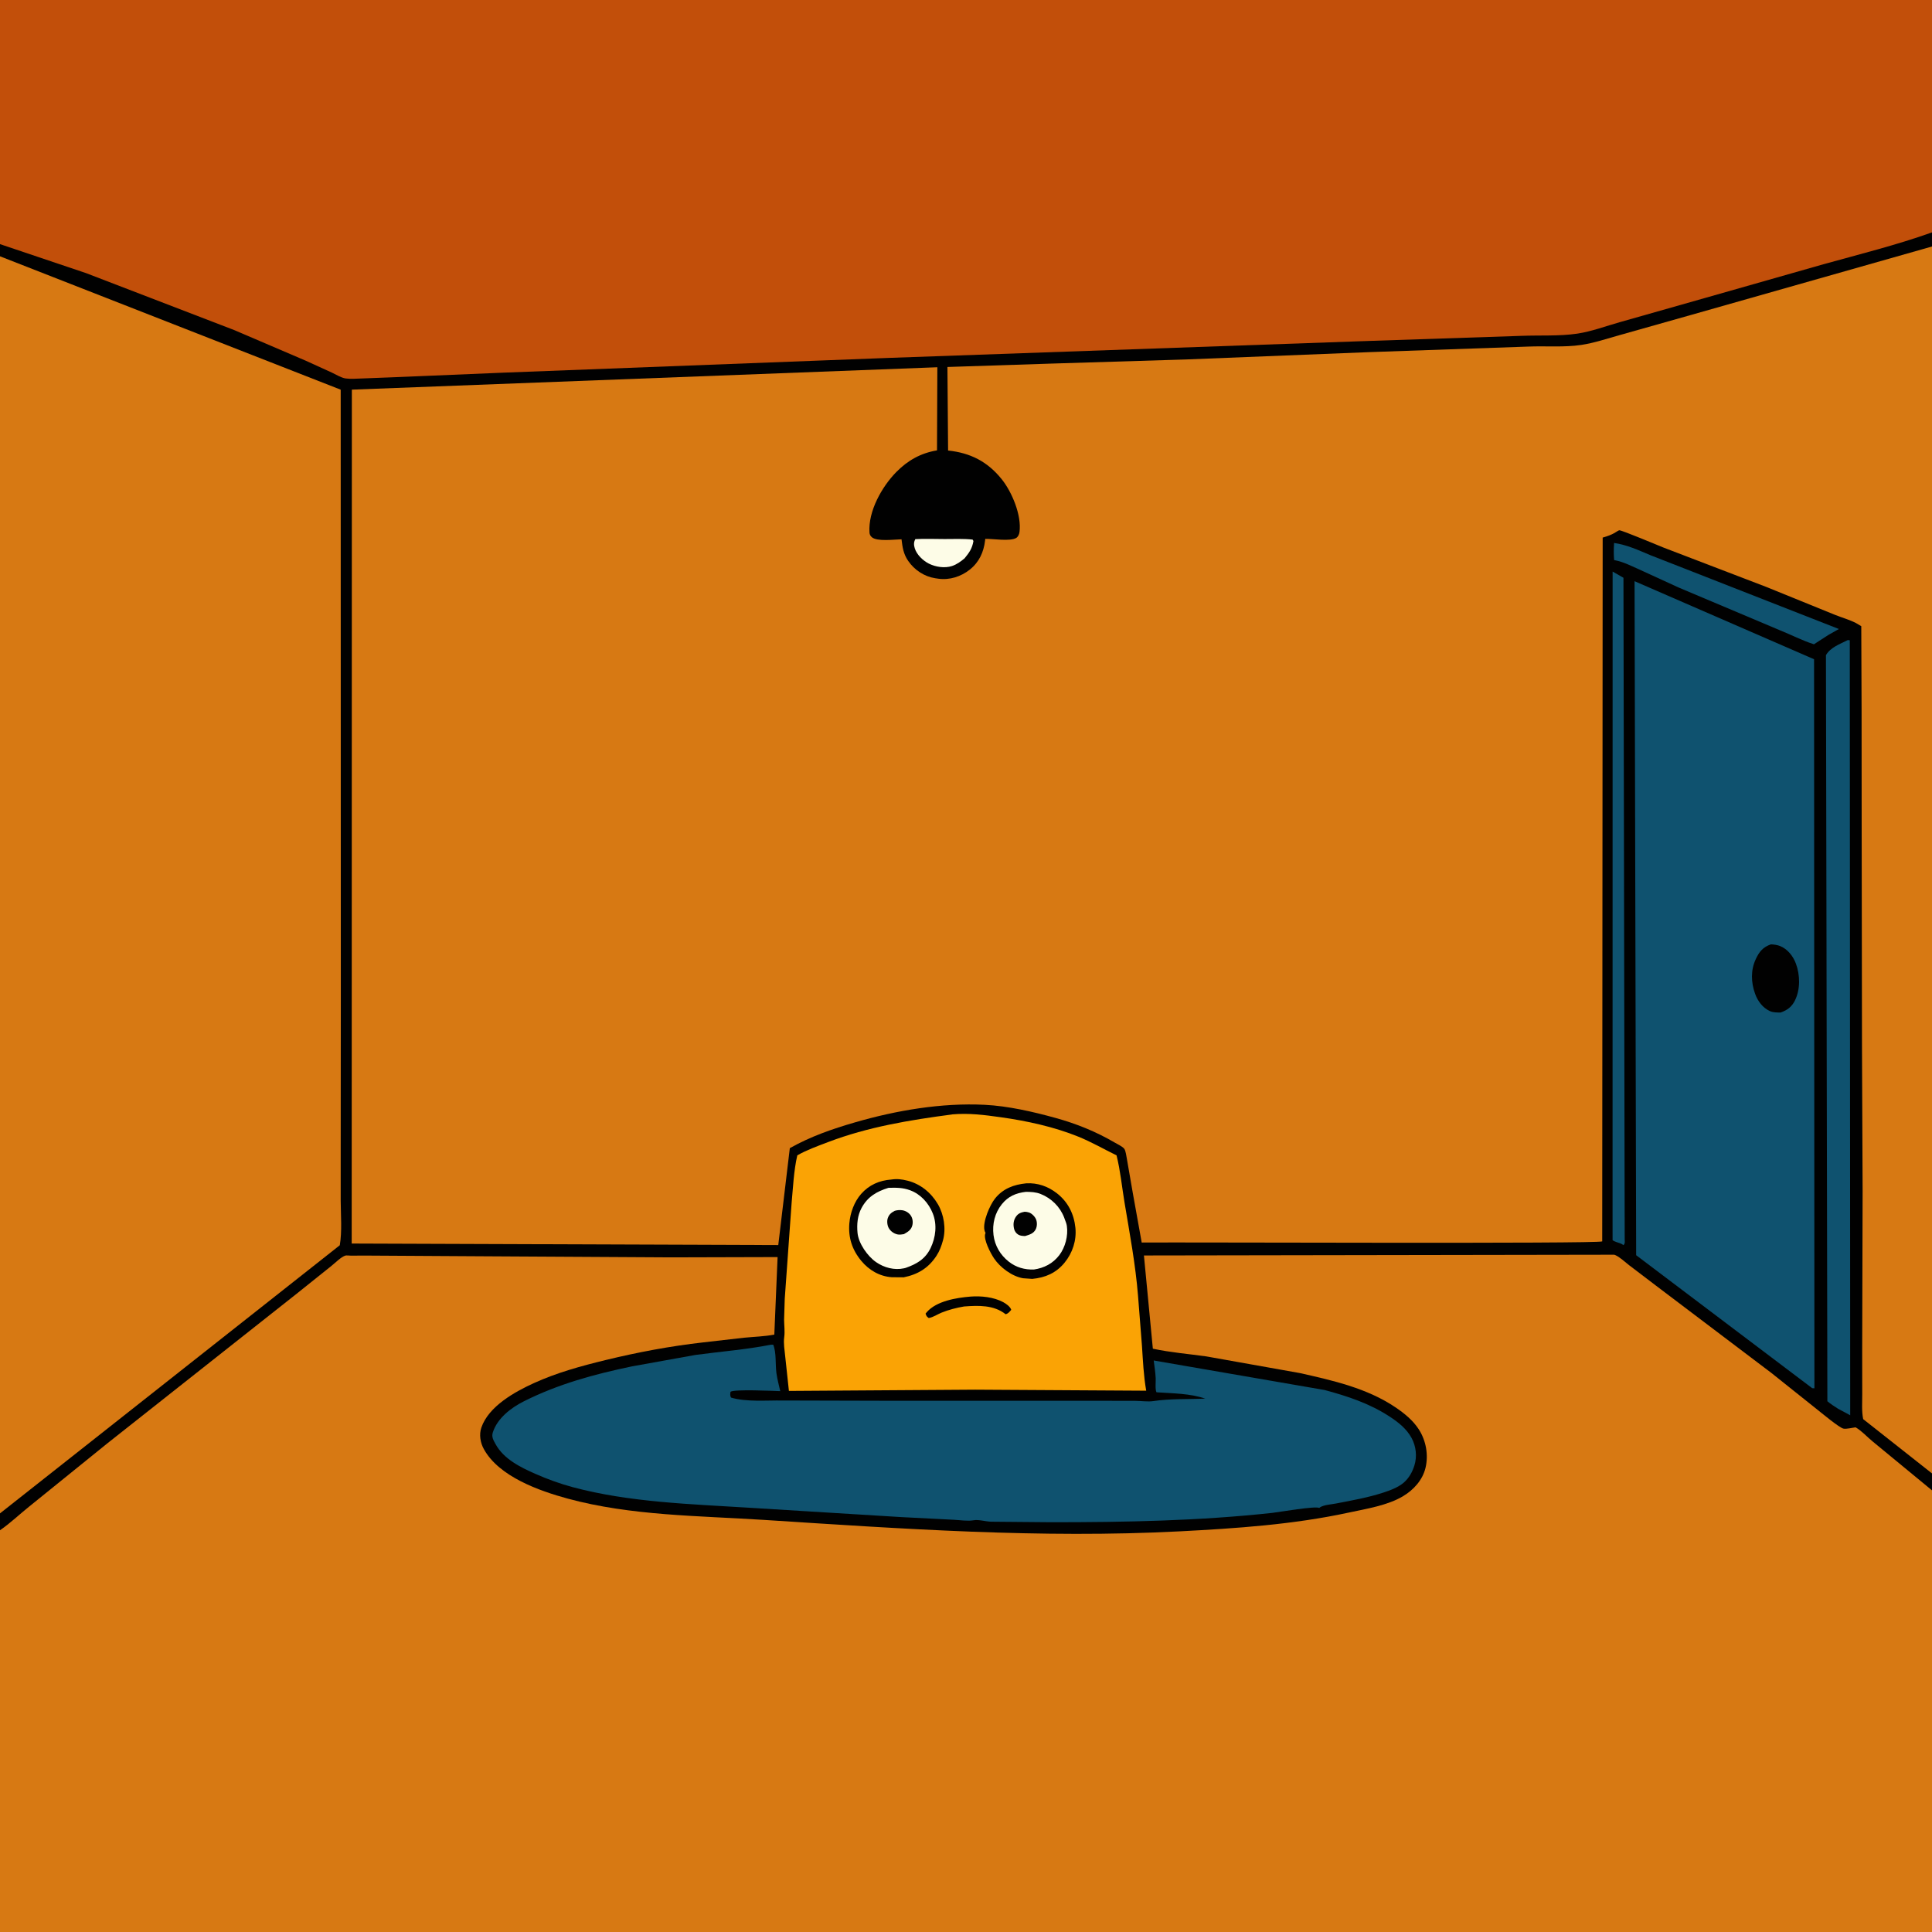 <svg version="1.1" xmlns="http://www.w3.org/2000/svg" style="display: block;" viewBox="0 0 2048 2048" width="1024" height="1024">
<rect x="0" y="0" width="2048" height="2048" fill="#333333" stroke="none"/>
<path transform="translate(0,0)" fill="rgb(1,1,1)" d="M -0 258.786 L -0 -0 L 2048 0 L 2048 246.328 L 2048 261.304 L 2048 1561.88 L 2048 1579.83 L 2048 2048 L -0 2048 L 0 1622.14 L -0 1604.24 L 0 271.692 L -0 258.786 z"/>
<path transform="translate(0,0)" fill="rgb(253,252,231)" d="M 970.317 571.5 C 980.527 570.925 991.01 571.404 1001.25 571.409 C 1011.09 571.413 1021.21 570.92 1031 571.984 L 1031.89 573.5 C 1030.56 581.425 1027.45 585.786 1022.52 591.82 C 1018.45 595.235 1014.22 598.349 1009.1 600.025 C 1001.42 602.539 991.731 601.01 984.688 597.487 C 978.472 594.379 971.733 587.982 969.672 581.149 C 968.589 577.558 968.533 574.698 970.317 571.5 z"/>
<path transform="translate(0,0)" fill="rgb(15,82,111)" d="M 1711.02 575.555 C 1724.59 577.53 1736.83 583.185 1749.38 588.476 L 1779.86 600.393 L 1949.31 666.78 L 1938.11 673.098 L 1922.84 682.96 C 1910.49 679.041 1898.68 672.866 1886.63 668.047 L 1779.2 622.699 L 1735.87 602.83 C 1728.19 599.45 1720.76 595.663 1712.49 594.003 L 1711.05 593.726 C 1710.51 587.539 1710.57 581.747 1711.02 575.555 z"/>
<path transform="translate(0,0)" fill="rgb(15,82,111)" d="M 1709.45 605.877 L 1720.93 612.469 L 1722.25 1313.45 C 1722.25 1316.21 1722.9 1317.79 1721 1319.89 L 1718.71 1318.48 C 1715.7 1317.16 1711.91 1316.54 1709.41 1314.65 L 1709.39 1290.53 L 1709.45 605.877 z"/>
<path transform="translate(0,0)" fill="rgb(15,82,111)" d="M 1958.72 678.5 L 1960.85 678.688 L 1961.3 1500.25 L 1948.57 1493.42 C 1944.61 1490.87 1940.67 1488.43 1937.09 1485.36 L 1935.58 694.5 C 1940.4 686.121 1950.44 682.768 1958.72 678.5 z"/>
<path transform="translate(0,0)" fill="rgb(250,163,5)" d="M 1009.24 1181.37 L 1009.48 1181.28 C 1027.38 1179.78 1043.36 1181.86 1061 1184.34 C 1088.4 1188.18 1117.28 1194.45 1143 1204.87 C 1156.85 1210.48 1170.14 1218.15 1183.58 1224.72 C 1187.68 1241.17 1189.29 1258.18 1192.07 1274.89 C 1197.55 1307.76 1203.71 1340.51 1206.37 1373.76 L 1210.5 1426.34 C 1211.58 1442.39 1212.23 1458.31 1215.03 1474.19 L 1033.75 1473.11 L 836.28 1474.42 L 832.358 1437.88 C 831.731 1431.37 830.383 1423.99 831.301 1417.5 C 832.136 1411.6 831.242 1405 831.17 1399 L 831.849 1377 L 839.143 1275.23 C 840.701 1258.58 841.403 1240.99 845.177 1224.69 C 855.465 1218.88 866.786 1214.86 877.802 1210.66 C 920.108 1194.55 964.539 1187.24 1009.24 1181.37 z"/>
<path transform="translate(0,0)" fill="rgb(1,1,1)" d="M 1028.72 1374.44 C 1039.93 1373.57 1053.4 1374.92 1063.43 1380.33 C 1066.38 1381.91 1071.03 1385.15 1071.94 1388.5 C 1069.85 1390.77 1069.01 1392.29 1066 1393.15 C 1053.47 1383.14 1036.99 1383.81 1021.94 1384.92 C 1014.07 1386.23 1005.41 1388.45 998.006 1391.48 C 993.433 1393.35 989.422 1396.31 984.5 1397.17 C 982.201 1395.48 982.124 1395.21 981.16 1392.5 L 982.465 1390.9 C 992.715 1379.12 1013.8 1375.67 1028.72 1374.44 z"/>
<path transform="translate(0,0)" fill="rgb(1,1,1)" d="M 1087.81 1254.38 C 1099.93 1253.67 1111 1257.59 1120.5 1265.04 C 1132.2 1274.21 1138.49 1286.89 1139.97 1301.5 C 1141.32 1314.85 1136.94 1328.15 1128.5 1338.47 C 1119.56 1349.4 1108.19 1354.35 1094.25 1355.68 L 1084.5 1355 C 1072.85 1353.04 1060.12 1343.6 1053.61 1333.78 C 1049.95 1328.26 1042.55 1314.14 1044.33 1307.93 L 1044.75 1307 C 1044.15 1305.84 1043.94 1305.59 1043.61 1304.18 C 1041.48 1295.2 1049.36 1277.35 1054.65 1270.66 C 1063.12 1259.95 1074.62 1255.71 1087.81 1254.38 z"/>
<path transform="translate(0,0)" fill="rgb(253,252,231)" d="M 1087.47 1263.4 C 1092.89 1263.45 1098 1263.63 1103.12 1265.66 C 1114.55 1270.18 1123.72 1279.28 1128.09 1290.75 L 1128.64 1292.32 C 1129.54 1294.69 1130.53 1296.97 1130.91 1299.5 C 1132.46 1309.89 1129.23 1322.25 1122.86 1330.57 C 1116.07 1339.43 1106.82 1344.14 1095.95 1345.75 C 1086.08 1346.02 1077.22 1343.58 1069.35 1337.4 C 1060.39 1330.37 1054.53 1320.45 1053.15 1309.09 C 1051.73 1297.44 1054.57 1285.73 1062.01 1276.5 C 1068.77 1268.12 1076.93 1264.66 1087.47 1263.4 z"/>
<path transform="translate(0,0)" fill="rgb(1,1,1)" d="M 1086.15 1284.5 C 1087.84 1284.57 1089.22 1284.77 1090.85 1285.31 C 1093.88 1286.31 1097.32 1289.93 1098.4 1292.92 C 1099.52 1296.05 1099.4 1300.12 1097.9 1303.1 C 1095.6 1307.69 1091.24 1308.84 1086.66 1310.25 C 1084.3 1310.2 1081.59 1310.05 1079.5 1308.82 C 1077.2 1307.47 1075.56 1305.16 1074.95 1302.59 C 1073.85 1297.96 1074.29 1293.45 1077.1 1289.5 C 1079.47 1286.17 1082.35 1285.25 1086.15 1284.5 z"/>
<path transform="translate(0,0)" fill="rgb(1,1,1)" d="M 944.681 1250.38 C 950.96 1249.44 955.837 1250.03 961.968 1251.56 C 975.75 1255.01 987.039 1264.29 994.172 1276.45 C 1000.58 1287.39 1003.02 1302.45 999.616 1314.77 C 997.959 1320.76 996.101 1325.96 992.681 1331.22 C 984.253 1344.17 972.908 1351 957.972 1354.01 L 945.3 1353.91 C 932.384 1353.03 921.071 1346.35 912.937 1336.5 C 903.201 1324.7 899.095 1311.78 900.351 1296.74 C 901.27 1285.74 905.479 1273.95 912.865 1265.58 C 921.26 1256.07 932.102 1251.3 944.681 1250.38 z"/>
<path transform="translate(0,0)" fill="rgb(253,252,231)" d="M 941.795 1259.15 C 950.098 1258.93 956.907 1258.83 964.844 1261.77 C 975.952 1265.89 984.416 1275.31 988.774 1286.22 C 993.529 1298.12 991.933 1311.65 986.463 1323.02 C 980.84 1334.7 971.677 1339.92 960.017 1344.02 L 958.333 1344.44 C 948.024 1346.72 937.168 1343.79 928.605 1337.85 C 919.657 1331.63 910.088 1318.15 909.012 1306.9 C 908.153 1297.92 908.944 1288.6 913.257 1280.56 C 919.693 1268.57 929.237 1263.06 941.795 1259.15 z"/>
<path transform="translate(0,0)" fill="rgb(1,1,1)" d="M 948.51 1283.5 C 950.936 1282.73 954.049 1282.54 956.563 1282.93 C 960.05 1283.47 963.573 1285.63 965.511 1288.57 C 967.475 1291.56 967.974 1295.5 967.094 1298.95 C 965.821 1303.93 962.376 1305.79 958.174 1308.23 C 955.883 1308.6 953.428 1309.05 951.139 1308.48 C 947.458 1307.57 944.207 1305.27 942.244 1302.03 C 940.544 1299.22 939.988 1294.5 941.064 1291.35 C 942.456 1287.27 944.816 1285.44 948.51 1283.5 z"/>
<path transform="translate(0,0)" fill="rgb(15,82,111)" d="M 816.906 1425.5 L 819.62 1425.4 C 823.129 1433.54 821.798 1446.45 823.038 1455.5 C 823.915 1461.9 825.67 1468.35 827.093 1474.66 C 819.925 1474.42 778.254 1472.46 774.36 1475.34 C 774.064 1478.06 773.661 1479.02 774.926 1481.5 C 791.271 1486.31 812.198 1484.35 829.329 1484.59 L 934.828 1484.86 L 1149.94 1484.86 L 1203.25 1484.95 C 1209.29 1484.97 1216.72 1486.09 1222.53 1485.22 C 1240.24 1482.56 1259.67 1483.26 1277.62 1482.63 C 1261.73 1477.01 1242.63 1477.06 1225.95 1475.88 C 1224.31 1473.12 1225.25 1464.54 1225.08 1461 C 1224.77 1454.72 1223.78 1448.4 1222.98 1442.17 L 1404.17 1473.47 C 1428.5 1480.04 1451.64 1487.65 1472.91 1501.53 C 1482.12 1507.53 1490.93 1514.42 1496.3 1524.25 C 1501.11 1533.06 1502.31 1543.8 1499.33 1553.41 C 1497.2 1560.3 1493.61 1566.78 1488.13 1571.56 C 1482.34 1576.62 1473.52 1579.9 1466.25 1582.26 C 1449.89 1587.58 1432.95 1590.55 1416.1 1593.8 C 1411.36 1594.72 1403.46 1595.2 1399.39 1597.75 L 1398.5 1598.46 C 1393.95 1596.26 1356.36 1602.82 1348.93 1603.69 C 1271.13 1612.19 1192.69 1613.63 1114.5 1613.63 L 1050.54 1613.06 C 1044.89 1612.91 1037.34 1610.57 1032 1611.55 C 1025.77 1612.7 1017.54 1611.31 1011.07 1611.02 L 954.794 1608.15 L 795.244 1598.33 C 733.071 1594.4 667.329 1592.66 606.971 1576.41 C 593.253 1572.71 580.548 1568.07 567.551 1562.36 C 551.794 1555.44 533.969 1546.68 525.359 1530.89 C 523.004 1526.57 520.861 1523.25 522.405 1518.42 C 527.201 1503.41 541.668 1492.29 555.305 1485.45 C 591.983 1467.04 629.865 1456.76 669.865 1448.42 L 737.139 1436.3 C 763.767 1432.68 790.518 1430.68 816.906 1425.5 z"/>
<path transform="translate(0,0)" fill="rgb(15,82,111)" d="M 1732.7 616.083 L 1922.98 698.831 L 1923.36 1471.66 L 1920.98 1471.5 L 1734.39 1330.58 L 1732.7 616.083 z"/>
<path transform="translate(0,0)" fill="rgb(1,1,1)" d="M 1877.23 1001.05 C 1880.41 1001.17 1883.96 1001.65 1886.92 1002.83 C 1894.93 1006.03 1900.76 1013.49 1903.71 1021.41 C 1908.23 1033.54 1908.53 1048.66 1902.73 1060.5 C 1899.37 1067.35 1894.63 1070.77 1887.62 1073.31 C 1883.68 1073.29 1879.78 1073.43 1876.11 1071.77 C 1868.58 1068.36 1863.25 1061.15 1860.5 1053.51 C 1856.13 1041.39 1855.68 1028.46 1861.23 1016.63 C 1864.96 1008.69 1868.8 1004.02 1877.23 1001.05 z"/>
<path transform="translate(0,0)" fill="rgb(215,121,19)" d="M 0 271.692 L 361.154 413.074 L 361.284 1058.38 L 361.164 1212.04 L 361.153 1273.08 C 361.248 1287.87 362.692 1305.53 360.196 1320.02 L -0 1604.24 L 0 271.692 z"/>
<path transform="translate(0,0)" fill="rgb(194,79,10)" d="M -0 258.786 L -0 -0 L 2048 0 L 2048 246.328 C 2010.41 259.766 1971.43 269.409 1933 280.101 L 1807.78 315.756 L 1717.02 341.522 C 1702.42 345.64 1687.01 351.424 1672.07 353.655 C 1652.92 356.514 1631.84 355.222 1612.36 356.03 L 1451.42 361.397 L 942.5 379.375 L 534 395.018 L 421.96 399.708 L 383.881 401.189 C 378.349 401.316 371.851 401.933 366.388 401.175 C 361.802 400.539 355.836 396.884 351.582 394.878 L 323.696 382.181 L 248.35 349.917 L 91.186 289.5 L -0 258.786 z"/>
<path transform="translate(0,0)" fill="rgb(215,121,19)" d="M 0 1622.14 C 10.966 1614.6 20.82 1605.08 31.23 1596.78 L 113.995 1529.86 L 315.861 1370.3 L 351.518 1341.74 C 355.543 1338.52 361.244 1332.69 365.884 1331.02 C 367.096 1330.59 370.223 1331.02 371.627 1331.02 L 390.486 1330.99 L 518 1331.75 L 711.219 1332.86 L 824.277 1332.55 L 820.81 1414.74 C 810.219 1416.74 799.222 1417.01 788.5 1418.06 L 745.5 1422.98 C 710.508 1426.94 676.172 1433.39 641.973 1441.71 C 616.058 1448.02 590.345 1455.05 566 1466.13 C 545.6 1475.42 518.005 1490.73 510.267 1513.27 C 507.697 1520.76 509.152 1529.28 512.906 1536.11 C 528.921 1565.27 571.639 1580.4 601.882 1588.61 C 669.019 1606.83 740.568 1606.7 809.5 1611.14 C 956.373 1620.6 1103.29 1630.95 1250.5 1623.29 C 1310.36 1620.17 1371.04 1616.1 1429.76 1603.4 C 1448.44 1599.36 1470.89 1595.89 1487.42 1585.95 C 1498.61 1579.22 1508.04 1568.82 1511.12 1555.92 C 1514.38 1542.23 1511.66 1527.15 1504.08 1515.32 C 1497.89 1505.66 1488.76 1498.26 1479.36 1491.9 C 1449.31 1471.55 1412.8 1463.34 1377.89 1455.51 L 1278.78 1437.85 C 1259.83 1435.19 1240.81 1433.7 1222.07 1429.67 L 1212.61 1330.86 L 1708.98 1330.06 C 1710.62 1330.06 1710.97 1329.86 1712.49 1330.55 C 1717.39 1332.8 1722.48 1337.75 1726.81 1341.07 L 1757.95 1364.76 L 1877.49 1455.19 L 1925.44 1493.45 C 1929.78 1496.82 1950.02 1513.85 1954.33 1514.44 C 1957.87 1514.92 1963.35 1513.49 1966.98 1513.02 C 1973.48 1516.7 1979.11 1523.15 1984.95 1527.89 L 2048 1579.83 L 2048 2048 L -0 2048 L 0 1622.14 z"/>
<path transform="translate(0,0)" fill="rgb(215,121,19)" d="M 2048 1561.88 L 1975.05 1504.33 C 1973.33 1496.01 1974.07 1486.37 1974.05 1477.86 L 1973.99 1433.32 L 1974.45 1262.74 L 1973.79 1110 L 1973.45 875.719 L 1973.36 752.545 L 1973.03 663.787 L 1967.5 660.51 C 1960.56 656.903 1952.75 654.797 1945.5 651.893 L 1872 622.037 L 1763.27 580.398 C 1758.71 578.603 1718.92 561.829 1716.47 562.111 C 1715.65 562.206 1712.27 564.534 1711.31 565.057 C 1707.79 566.988 1704.31 568.274 1700.46 569.397 L 1698.9 569.846 L 1698.41 1315.93 C 1692.89 1318.61 1259.23 1316.71 1210.26 1317.14 L 1200.8 1264.54 L 1194.53 1228.38 C 1193.99 1225.73 1193.34 1219.95 1191.8 1217.81 C 1190.04 1215.38 1184.24 1212.67 1181.56 1211.11 C 1161.74 1199.54 1141.21 1191.24 1119.09 1185.11 C 1095.21 1178.5 1068.62 1172.37 1043.79 1171.14 C 998.149 1168.86 950.227 1177.03 906.522 1189.7 C 882.271 1196.73 859.323 1204.67 837.239 1217.1 L 824.995 1319.82 L 372.811 1318.2 L 372.978 413.038 L 993.628 389.296 L 993.266 477.412 C 976.056 480.302 962.383 487.955 950.248 500.243 C 934.909 515.774 920.162 541.844 921.684 564.5 C 921.825 566.593 922.594 567.985 924.119 569.395 C 929.465 574.337 948.32 571.822 955.648 571.684 C 956.685 580.273 957.67 587.247 962.741 594.621 C 969.377 604.27 979.817 611.19 991.443 612.973 L 993 613.19 L 994.583 613.432 C 1006.57 615.123 1018.68 611.26 1028.05 603.785 C 1037.91 595.924 1042.7 585.401 1044.2 573.177 L 1044.43 571.212 C 1052.26 571.027 1071.03 574.159 1077.3 570.193 C 1079.35 568.893 1080.4 566.242 1080.71 563.932 C 1083.1 546.286 1072.7 521.424 1061.77 507.88 C 1046.7 489.198 1028.62 480.077 1005.02 477.569 L 1004.31 389.019 L 1115 385.404 L 1257.36 381.035 L 1452 373.256 L 1619.96 367.387 C 1638.43 366.616 1658.03 368.373 1676.29 365.625 C 1690.11 363.545 1703.66 358.898 1717.11 355.169 L 1793.61 333.563 L 2048 261.304 L 2048 1561.88 z"/>
</svg>